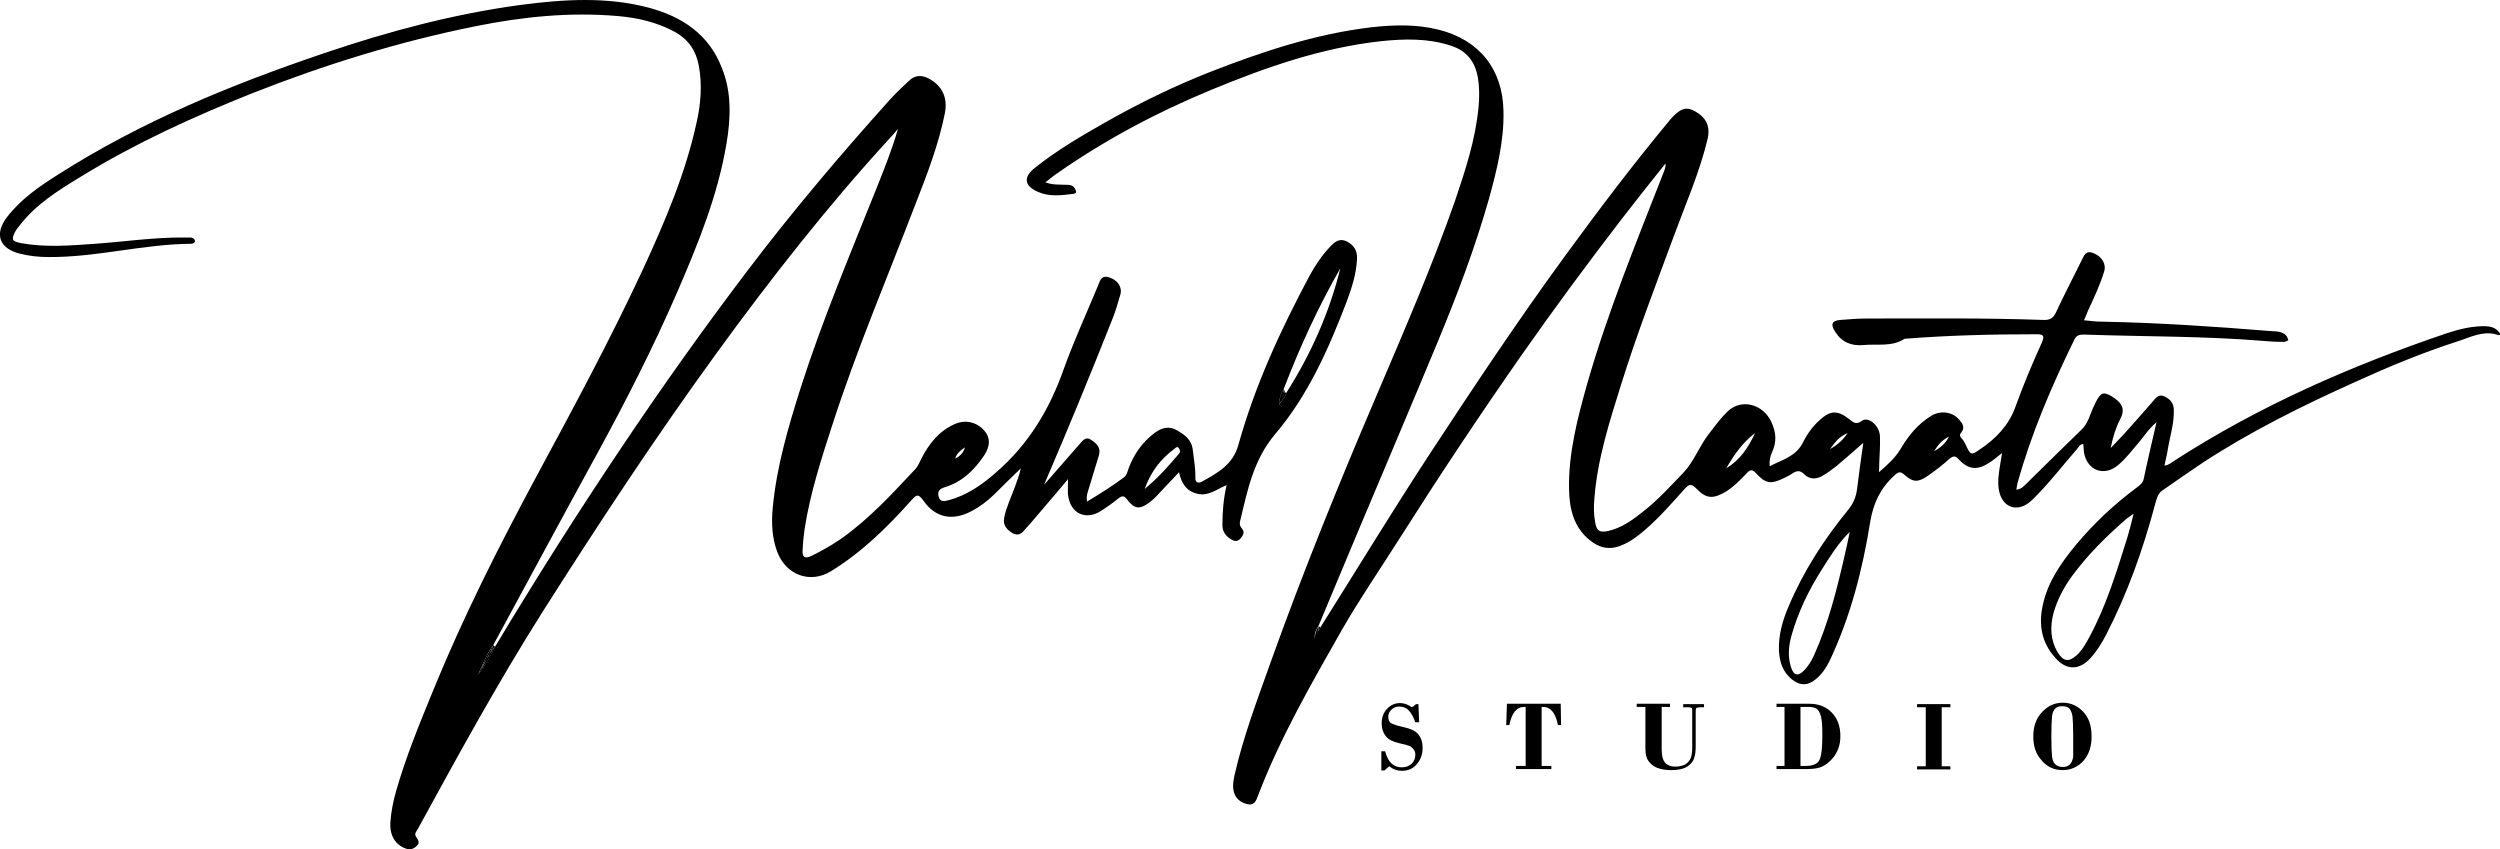 <svg xmlns="http://www.w3.org/2000/svg" width="212" height="72" viewBox="0 0 212 72" fill="none"><g clip-path="url(#clip0_704_253)"><path d="M105.161 45.7C105.396 45.433 105.602 45.137 105.308 44.811C105.102 44.574 105.102 44.337 105.19 44.071C105.808 41.494 106.308 38.977 108.132 36.815C110.928 33.527 112.664 29.588 114.194 25.59C114.635 24.405 115.018 23.22 115.076 21.947C115.106 21.236 114.812 20.791 114.194 20.466C113.576 20.169 113.164 20.525 112.781 20.939C112.105 21.65 111.546 22.48 111.075 23.338C108.603 27.959 106.426 32.668 105.013 37.733C104.543 39.421 103.248 40.102 101.924 40.842C101.659 40.99 101.365 40.961 101.365 40.546C101.394 39.776 101.247 39.006 101.159 38.236C101.071 37.259 100.453 36.874 99.805 36.489C99.158 36.104 98.511 36.252 97.893 36.726C96.834 37.525 96.127 38.562 95.686 39.776C95.598 40.043 95.539 40.309 95.303 40.487C94.303 41.227 93.273 41.879 92.185 42.531C92.096 42.116 92.214 41.82 92.302 41.524C92.597 40.546 92.891 39.599 93.185 38.621C93.391 37.97 92.979 37.584 92.508 37.288C92.067 36.992 91.802 37.377 91.537 37.673C91.39 37.851 91.243 37.999 91.096 38.177C90.243 39.154 89.389 40.132 88.536 41.109C90.537 36.459 92.449 31.809 94.303 27.13C94.597 26.419 94.803 25.678 95.009 24.968C95.186 24.316 94.745 23.724 94.038 23.516C93.362 23.309 93.273 23.842 93.097 24.257C92.126 26.596 91.067 28.907 90.213 31.276C89.007 34.712 87.212 37.703 84.417 40.102C83.24 41.139 81.974 41.998 80.474 42.412C80.121 42.501 79.709 42.62 79.591 42.086C79.473 41.642 79.709 41.435 80.121 41.316C81.592 40.872 82.651 39.836 83.475 38.592C84.005 37.762 83.975 37.081 83.446 36.489C82.798 35.778 81.857 35.571 80.974 35.956C79.621 36.548 78.767 37.644 78.12 38.917C77.973 39.214 77.855 39.51 77.649 39.747C75.648 41.879 73.677 44.041 71.264 45.729C70.47 46.262 69.646 46.736 68.793 47.151C68.204 47.417 68.028 47.21 68.057 46.677C68.086 46.055 68.145 45.433 68.233 44.841C68.704 41.82 69.646 38.917 70.587 36.015C72.647 29.647 75.266 23.487 77.649 17.267C78.62 14.779 79.591 12.262 80.121 9.626C80.385 8.293 79.915 7.286 78.767 6.664C78.149 6.338 77.59 6.368 77.09 6.842C76.531 7.375 75.972 7.878 75.472 8.441C71.264 13.12 67.204 17.919 63.408 22.924C59.7 27.811 56.14 32.816 52.727 37.91C48.99 43.478 45.4 49.135 41.958 54.881C41.546 55.681 41.134 56.48 40.545 57.191C40.957 56.362 41.252 55.474 41.811 54.733C44.753 49.313 47.666 43.893 50.638 38.473C53.08 34.001 55.405 29.44 57.435 24.76C59.2 20.673 60.877 16.556 61.613 12.143C61.966 10.011 62.054 7.849 61.23 5.805C60.142 2.932 57.876 1.422 55.022 0.652C51.432 -0.296 47.784 -0.059 44.165 0.415C38.456 1.185 32.925 2.666 27.511 4.502C19.625 7.167 11.975 10.307 4.913 14.809C3.324 15.816 1.765 16.882 0.588 18.422C-0.501 19.844 -0.06 21.058 1.647 21.502C2.471 21.71 3.295 21.798 4.119 21.798C8.179 21.828 12.122 20.703 16.182 20.673C16.329 20.673 16.506 20.614 16.535 20.466C16.535 20.288 16.388 20.169 16.182 20.14C16.035 20.14 15.859 20.14 15.682 20.14C13.122 20.11 10.592 20.495 8.061 20.673C5.972 20.821 3.854 20.999 1.765 20.614C1.029 20.466 0.941 20.318 1.294 19.636C1.382 19.488 1.47 19.34 1.588 19.222C3 17.326 5.001 16.112 6.943 14.927C11.533 12.114 16.418 9.892 21.39 7.908C27.54 5.479 33.866 3.524 40.34 2.221C44.312 1.422 48.313 1.007 52.403 1.362C54.11 1.51 55.758 1.896 57.258 2.725C58.376 3.347 59.024 4.295 59.259 5.568C59.553 7.167 59.436 8.767 59.083 10.336C58.141 14.69 56.405 18.748 54.551 22.776C51.756 28.788 48.608 34.623 45.459 40.457C42.311 46.322 39.31 52.245 36.779 58.435C35.602 61.308 34.425 64.151 33.572 67.143C33.337 68.002 33.16 68.861 33.101 69.749C33.042 70.845 33.513 71.615 34.366 71.941C34.719 72.089 35.014 72.03 35.308 71.763C35.632 71.496 35.484 71.26 35.308 70.993C35.073 70.697 35.337 70.49 35.455 70.253C38.839 64.062 42.223 57.873 45.989 51.919C50.726 44.456 55.581 37.081 60.789 29.914C65.379 23.605 70.205 17.445 75.472 11.699C75.707 11.432 75.942 11.195 76.148 10.929C75.648 12.676 75.001 14.276 74.354 15.905C72.117 21.502 69.763 27.07 67.91 32.846C66.85 36.193 65.85 39.569 65.526 43.093C65.409 44.367 65.468 45.611 65.909 46.796C66.644 48.75 68.675 49.52 70.44 48.454C73.059 46.855 75.236 44.722 77.267 42.442C77.678 41.998 77.826 41.79 78.296 42.442C79.326 43.923 80.768 44.189 82.357 43.36C83.093 42.975 83.71 42.501 84.299 41.938C85.034 41.198 85.8 40.457 86.565 39.717C86.447 40.28 86.241 40.783 86.064 41.287C85.741 42.175 85.329 43.005 85.152 43.923C85.034 44.545 85.388 44.93 85.888 45.226C86.388 45.492 86.682 45.196 86.947 44.87C87.359 44.426 87.742 43.952 88.153 43.478C88.948 42.56 89.713 41.642 90.566 40.635C90.566 41.168 90.537 41.553 90.566 41.938C90.743 43.538 92.037 44.16 93.362 43.33C93.862 43.005 94.332 42.679 94.803 42.294C95.127 42.027 95.333 41.998 95.598 42.383C96.216 43.182 96.657 43.212 97.451 42.62C97.775 42.383 98.04 42.116 98.305 41.82C98.834 41.257 99.364 40.694 99.982 40.043C100.188 41.02 100.629 41.672 101.571 41.879C102.483 42.086 103.16 41.494 104.013 41.139C103.748 42.323 103.66 43.419 103.66 44.515C103.66 45.019 103.866 45.344 104.248 45.641C104.602 45.877 104.866 45.996 105.161 45.7ZM108.868 32.964C110.221 29.44 111.781 26.034 113.664 22.746C112.723 26.537 111.163 30.032 109.074 33.32C108.986 33.675 108.75 33.912 108.456 34.327C108.485 33.705 108.662 33.32 108.868 32.964ZM81.827 37.94C81.71 38.384 81.415 38.68 81.003 38.888C81.121 38.443 81.474 38.177 81.827 37.94ZM99.953 38.503C99.099 39.51 98.246 40.487 97.069 41.464C97.628 39.895 98.511 38.858 99.629 38.029C99.717 37.94 99.864 37.822 99.982 38.029C100.1 38.206 100.1 38.355 99.953 38.503Z" fill="black"></path><path d="M211.912 28.166C211.647 27.811 211.264 27.692 210.823 27.663C209.675 27.633 208.587 27.9 207.498 28.255C199.377 31.009 191.58 34.416 184.341 39.095C184.106 39.243 183.9 39.45 183.547 39.48C183.635 39.006 183.753 38.621 183.812 38.206C183.988 37.081 184.371 35.956 184.341 34.771C184.341 34.208 184.047 33.853 183.547 33.616C183.047 33.379 182.782 33.764 182.517 34.09C181.723 35.008 180.928 35.896 180.134 36.785C179.751 37.2 179.369 37.584 178.986 37.999C179.163 37.111 179.398 36.311 179.781 35.571C180.222 34.741 180.045 34.178 178.986 33.556C178.28 33.172 178.074 33.32 177.544 34.475C177.221 35.156 177.074 35.926 176.485 36.459C174.926 37.969 173.396 39.48 171.866 40.99C171.63 41.198 171.424 41.494 170.983 41.524C171.012 41.316 171.042 41.168 171.071 41.02C172.248 36.755 173.984 32.727 175.926 28.759C176.132 28.373 176.426 28.373 176.779 28.373C181.811 28.551 186.872 28.492 191.903 28.907C192.492 28.966 193.08 28.995 193.669 28.995C193.786 28.995 193.934 28.907 194.051 28.847C193.992 28.729 193.963 28.551 193.875 28.462C193.522 28.077 193.021 28.107 192.58 28.077C187.813 27.692 183.047 27.366 178.28 27.278C177.78 27.278 177.28 27.218 176.721 27.159C176.868 26.833 176.956 26.626 177.044 26.389C177.544 25.293 178.074 24.197 178.427 23.042C178.633 22.391 178.251 21.769 177.544 21.473C176.838 21.177 176.721 21.71 176.485 22.154C175.779 23.576 175.043 24.997 174.367 26.448C174.131 26.982 173.837 27.159 173.249 27.13C168.276 26.952 163.303 27.011 158.331 27.011C157.566 27.011 156.801 27.07 156.065 27.13C155.329 27.189 155.212 27.515 155.624 28.137C156.183 29.025 157.006 29.351 158.007 29.262C159.184 29.143 160.42 29.44 161.508 28.729C165.245 28.433 168.982 28.344 172.748 28.344C173.337 28.344 173.366 28.551 173.16 29.025C172.336 30.832 171.571 32.668 170.895 34.534C170.336 36.074 169.247 37.2 167.923 38.088C167.128 38.651 167.099 38.592 166.687 37.703C166.599 37.525 166.51 37.348 166.363 37.2C166.216 37.022 166.128 36.903 166.304 36.696C166.687 36.222 166.393 35.867 166.098 35.541C165.51 34.889 164.51 34.8 163.745 35.274C162.656 35.956 161.861 36.903 161.214 37.999C160.743 38.799 160.096 39.391 159.331 40.043C159.36 39.687 159.36 39.48 159.36 39.273C159.39 38.503 159.449 37.733 159.419 36.992C159.39 36.104 158.448 35.274 157.889 35.689C157.36 36.074 157.124 35.778 156.771 35.511C155.8 34.771 155.212 34.8 154.299 35.63C153.711 36.163 153.24 36.815 152.887 37.525C152.299 38.71 151.151 38.977 150.062 39.539C150.033 39.065 150.121 38.68 150.268 38.355C150.68 37.466 150.621 36.666 150.21 35.778C149.503 34.267 147.679 33.764 146.502 34.889C145.914 35.452 145.443 36.104 144.943 36.755C144.119 37.792 143.677 39.095 142.765 40.072C141.647 41.227 140.588 42.412 139.323 43.389C138.44 44.1 137.528 44.752 136.41 45.019C135.645 45.196 135.38 45.019 135.262 44.248C135.144 43.597 135.144 42.916 135.203 42.264C135.468 38.888 136.498 35.719 137.498 32.52C138.822 28.285 140.411 24.168 141.941 20.021C142.942 17.297 144.119 14.631 144.796 11.817C145.06 10.722 144.707 9.951 143.648 9.389C142.971 9.033 142.442 9.211 141.647 10.129C138.499 13.92 135.586 17.77 132.732 21.68C128.73 27.159 124.964 32.816 121.256 38.473C118.079 43.33 115.048 48.306 111.958 53.222C111.958 53.578 111.635 53.785 111.488 54.081C111.458 53.696 111.605 53.371 111.811 53.074C112.9 50.438 114.018 47.832 115.107 45.196C117.372 39.806 119.667 34.416 121.904 29.025C123.551 25.056 125.081 21.028 126.258 16.882C126.935 14.424 127.553 11.965 127.494 9.418C127.435 5.864 125.435 3.376 121.992 2.517C120.109 2.044 118.196 2.103 116.313 2.31C111.546 2.873 107.015 4.383 102.543 6.131C99.541 7.315 96.628 8.737 93.804 10.336C91.715 11.521 89.626 12.736 87.742 14.246C86.742 15.046 86.86 15.786 88.066 16.29C89.037 16.704 90.037 16.556 91.038 16.438C91.362 16.378 91.244 16.171 91.156 15.993C90.979 15.668 90.626 15.668 90.302 15.668C89.773 15.638 89.272 15.697 88.654 15.46C88.978 15.194 89.213 15.016 89.449 14.838C93.568 11.936 98.011 9.566 102.66 7.641C107.309 5.716 112.047 4.058 117.078 3.495C119.079 3.288 121.08 3.228 123.051 3.88C124.346 4.295 125.081 5.213 125.317 6.545C125.464 7.404 125.464 8.263 125.376 9.122C125.111 11.877 124.258 14.453 123.375 17.06C121.433 22.598 119.108 27.959 116.813 33.349C113.577 40.902 110.487 48.513 107.721 56.243C106.603 59.383 105.426 62.493 104.691 65.721C104.602 66.165 104.514 66.61 104.602 67.024C104.72 67.706 105.22 68.091 105.868 68.209C106.427 68.298 106.544 67.794 106.691 67.439C108.575 62.522 111.193 57.991 113.783 53.43C115.313 50.764 117.049 48.247 118.696 45.641C122.021 40.398 125.464 35.215 129.024 30.121C131.761 26.211 134.585 22.391 137.498 18.6C138.705 17.03 139.941 15.49 141.235 13.861C141.265 14.276 141.088 14.542 141 14.809C138.705 20.673 136.321 26.508 134.585 32.579C133.761 35.511 132.996 38.443 133.055 41.494C133.085 43.123 133.438 44.693 134.791 45.789C135.615 46.47 136.498 46.677 137.528 46.233C138.263 45.937 138.881 45.463 139.47 44.959C140.706 43.893 141.765 42.679 142.854 41.464C143.236 41.05 143.413 40.99 143.854 41.435C144.707 42.323 145.296 42.323 146.384 41.672C147.032 41.257 147.561 40.724 148.091 40.161C148.385 39.835 148.562 39.747 148.915 40.132C149.709 41.02 150.18 41.079 151.269 40.546C151.504 40.428 151.769 40.309 151.975 40.161C152.328 39.924 152.622 39.835 153.005 40.221C153.446 40.665 154.035 40.665 154.564 40.339C154.976 40.102 155.329 39.835 155.712 39.539C156.418 38.947 157.124 38.325 158.007 37.555C157.801 39.036 157.624 40.25 157.477 41.494C157.389 42.146 157.154 42.708 156.742 43.212C154.682 45.729 152.917 48.454 151.651 51.475C151.151 52.66 150.798 53.874 150.857 55.207C150.916 56.155 151.181 56.984 151.946 57.606C152.652 58.169 153.299 58.169 154.005 57.576C154.505 57.162 154.859 56.629 155.153 56.036C156.918 52.304 157.948 48.306 158.595 44.248C158.86 42.649 159.478 41.376 160.655 40.309C160.979 40.013 161.155 39.954 161.479 40.25C162.215 40.902 162.626 40.931 163.45 40.369C164.098 39.924 164.716 39.45 165.304 38.917C165.657 38.621 165.834 38.651 166.128 38.977C166.922 39.835 167.687 39.895 168.688 39.243C169.011 39.036 169.335 38.769 169.776 38.414C169.718 38.828 169.659 39.065 169.629 39.302C169.512 40.043 169.365 40.813 169.512 41.583C169.776 43.005 171.012 43.478 172.101 42.59C172.366 42.383 172.601 42.116 172.837 41.879C173.984 40.694 174.985 39.391 176.073 38.147C176.25 37.969 176.338 37.673 176.662 37.644C176.691 37.91 176.691 38.147 176.721 38.384C177.015 39.924 178.427 40.428 179.604 39.45C180.281 38.888 180.781 38.206 181.34 37.555C181.811 37.022 182.164 36.4 182.87 35.807C182.488 37.525 182.105 39.065 181.781 40.635C181.693 40.99 181.428 41.168 181.193 41.346C179.28 42.768 177.544 44.397 176.014 46.233C174.749 47.773 173.631 49.372 173.219 51.357C172.866 52.986 173.131 54.496 174.278 55.77C175.22 56.865 176.338 56.865 177.309 55.77C177.809 55.207 178.221 54.555 178.574 53.874C180.399 50.35 181.723 46.618 182.752 42.768C182.87 42.353 182.958 41.879 183.341 41.612C184.488 40.813 185.636 40.013 186.784 39.243C190.903 36.548 195.287 34.386 199.76 32.372C202.555 31.098 205.409 29.914 208.351 28.966C209.469 28.61 210.588 27.988 211.823 28.403C211.912 28.433 212 28.433 212.088 28.314C212.029 28.314 211.971 28.225 211.912 28.166ZM146.384 39.717C147.032 38.592 147.767 37.525 148.827 36.726C148.268 37.94 147.561 39.006 146.384 39.717ZM155.182 38.088C155.565 37.584 155.888 37.051 156.683 36.726C156.212 37.407 155.712 37.792 155.182 38.088ZM156.389 47.269C155.741 50.083 155.035 52.867 153.858 55.503C153.652 55.977 153.387 56.421 153.034 56.806C152.475 57.399 152.093 57.31 151.857 56.51C151.592 55.621 151.681 54.763 151.916 53.904C152.475 51.919 153.358 50.083 154.447 48.365C155.153 47.24 155.859 46.085 156.859 45.107C156.712 45.818 156.565 46.529 156.389 47.269ZM164.009 38.266C164.304 37.792 164.627 37.348 165.275 37.022C164.951 37.673 164.48 37.999 164.009 38.266ZM180.399 45.581C179.486 48.484 178.604 51.416 177.132 54.111C176.838 54.644 176.544 55.177 176.073 55.592C175.426 56.155 174.985 56.095 174.514 55.355C173.866 54.289 173.837 53.163 174.131 52.008C174.455 50.853 175.014 49.816 175.691 48.869C177.044 47.032 178.633 45.463 180.34 43.982C180.487 43.863 180.663 43.775 180.928 43.567C180.752 44.337 180.575 44.959 180.399 45.581Z" fill="black"></path><path d="M41.986 54.852C41.928 54.792 41.898 54.763 41.839 54.703C41.751 54.97 41.663 55.207 41.516 55.444C41.663 55.236 41.81 55.029 41.986 54.852Z" fill="black"></path><path d="M41.311 55.888C41.134 56.184 40.958 56.51 40.81 56.806C40.987 56.51 41.134 56.214 41.311 55.888Z" fill="black"></path><path d="M41.517 55.473C41.428 55.621 41.37 55.74 41.281 55.888C41.37 55.74 41.458 55.592 41.517 55.473Z" fill="black"></path><path d="M41.987 54.852C41.81 55.029 41.663 55.236 41.516 55.444C41.457 55.592 41.369 55.74 41.28 55.858C41.133 56.184 40.986 56.51 40.78 56.777C40.927 56.48 41.104 56.184 41.28 55.858C41.339 55.71 41.428 55.562 41.516 55.444C41.633 55.207 41.751 54.94 41.84 54.703C41.28 55.444 40.957 56.332 40.574 57.162C41.163 56.48 41.575 55.651 41.987 54.852Z" fill="black"></path><path d="M111.988 53.252C111.929 53.193 111.9 53.163 111.84 53.104C111.781 53.252 111.811 53.43 111.781 53.548C111.811 53.43 111.9 53.341 111.988 53.252Z" fill="black"></path><path d="M111.721 53.726C111.721 53.697 111.721 53.637 111.751 53.608C111.633 53.785 111.721 53.726 111.721 53.726Z" fill="black"></path><path d="M111.515 54.111C111.692 53.815 111.986 53.608 111.986 53.252C111.898 53.341 111.81 53.43 111.751 53.548C111.751 53.578 111.751 53.608 111.721 53.608C111.721 53.637 111.692 53.667 111.692 53.726C111.692 53.756 111.633 53.785 111.721 53.608C111.721 53.578 111.751 53.548 111.751 53.548C111.78 53.43 111.78 53.252 111.81 53.104C111.633 53.4 111.486 53.726 111.515 54.111Z" fill="black"></path><path d="M111.752 53.548C111.752 53.578 111.723 53.578 111.723 53.607C111.752 53.578 111.752 53.578 111.752 53.548Z" fill="black"></path><path d="M109.073 33.319C108.808 33.319 108.808 33.171 108.867 32.964C108.632 33.319 108.485 33.705 108.455 34.297C108.749 33.912 109.014 33.675 109.073 33.319Z" fill="black"></path><path d="M109.074 33.319C108.897 33.26 108.926 33.112 108.868 32.964C108.809 33.171 108.809 33.319 109.074 33.319Z" fill="black"></path><path d="M120.285 59.768L120.344 61.249H120.02C119.844 60.745 119.638 60.419 119.432 60.212C119.226 60.005 118.932 59.916 118.637 59.916C118.373 59.916 118.167 60.005 117.99 60.183C117.813 60.36 117.725 60.538 117.725 60.775C117.725 61.041 117.813 61.249 117.99 61.338C118.167 61.426 118.49 61.545 118.932 61.634C119.608 61.782 120.05 61.989 120.285 62.285C120.52 62.582 120.638 62.937 120.638 63.411C120.638 63.944 120.491 64.388 120.167 64.773C119.873 65.158 119.432 65.366 118.873 65.366C118.49 65.366 118.137 65.247 117.813 64.981C117.666 65.099 117.519 65.218 117.402 65.336H117.137V63.707H117.46C117.696 64.625 118.167 65.07 118.873 65.07C119.226 65.07 119.52 64.951 119.726 64.744C119.932 64.536 120.02 64.27 120.02 64.003C120.02 63.855 119.991 63.707 119.903 63.589C119.814 63.47 119.726 63.381 119.608 63.292C119.491 63.233 119.167 63.144 118.667 63.026C118.137 62.907 117.755 62.73 117.519 62.434C117.284 62.137 117.166 61.782 117.166 61.338C117.166 60.864 117.313 60.449 117.608 60.123C117.902 59.798 118.284 59.62 118.726 59.62C119.049 59.62 119.402 59.738 119.726 59.975C119.844 59.916 119.961 59.827 120.079 59.709H120.285V59.768Z" fill="black"></path><path d="M127.787 59.679H132.348L132.378 61.486H132.113C131.907 60.449 131.495 59.946 130.847 59.946H130.73V64.951H131.554V65.218H128.552V64.951H129.376V59.946H129.259C128.611 59.946 128.199 60.449 127.993 61.486H127.729L127.787 59.679Z" fill="black"></path><path d="M140.911 59.975V63.559C140.911 64.122 141.029 64.507 141.235 64.714C141.441 64.921 141.735 65.01 142.088 65.01C142.353 65.01 142.589 64.951 142.824 64.862C143.03 64.773 143.207 64.596 143.324 64.388C143.442 64.181 143.501 63.826 143.501 63.352V60.42C143.501 60.242 143.501 60.123 143.471 60.064C143.442 60.005 143.324 59.975 143.118 59.975H142.736V59.709H144.501V59.975H144.236C144.03 59.975 143.913 60.005 143.854 60.035C143.795 60.094 143.795 60.212 143.795 60.42V63.292C143.795 63.648 143.766 63.974 143.677 64.24C143.618 64.507 143.413 64.773 143.118 64.981C142.824 65.188 142.353 65.306 141.735 65.306C141.412 65.306 141.088 65.277 140.764 65.188C140.441 65.099 140.205 64.981 139.999 64.773C139.793 64.566 139.676 64.388 139.617 64.181C139.558 63.974 139.529 63.737 139.529 63.47V59.946H138.793V59.679H141.618V59.946H140.911V59.975Z" fill="black"></path><path d="M151.327 64.951V59.946H150.65V59.679H153.446C154.24 59.679 154.887 59.946 155.358 60.449C155.829 60.953 156.064 61.604 156.064 62.404C156.064 62.819 156.006 63.204 155.858 63.559C155.711 63.914 155.505 64.24 155.182 64.537C154.887 64.833 154.564 65.01 154.27 65.099C153.946 65.188 153.563 65.218 153.122 65.218H150.65V64.951H151.327ZM152.681 59.946V64.951H153.122C153.799 64.951 154.181 64.744 154.328 64.359C154.476 63.974 154.534 63.292 154.534 62.345C154.534 61.604 154.505 61.071 154.417 60.745C154.328 60.42 154.211 60.212 154.034 60.094C153.858 60.005 153.652 59.946 153.387 59.946H152.681Z" fill="black"></path><path d="M164.657 59.975V64.981H165.393V65.247H162.568V64.981H163.304V59.975H162.568V59.709H165.393V59.975H164.657Z" fill="black"></path><path d="M172.424 62.434C172.424 61.604 172.659 60.923 173.159 60.39C173.66 59.857 174.219 59.59 174.925 59.59C175.572 59.59 176.131 59.827 176.631 60.331C177.132 60.834 177.367 61.545 177.367 62.463C177.367 63.322 177.132 64.003 176.661 64.536C176.19 65.04 175.602 65.306 174.925 65.306C174.189 65.306 173.601 65.04 173.13 64.477C172.63 63.944 172.424 63.263 172.424 62.434ZM175.808 62.463C175.808 61.604 175.778 61.042 175.749 60.775C175.719 60.508 175.631 60.301 175.513 60.123C175.396 59.946 175.16 59.886 174.866 59.886C174.601 59.886 174.425 59.946 174.278 60.094C174.13 60.242 174.042 60.449 174.013 60.745C173.983 61.042 173.954 61.604 173.954 62.463C173.954 63.322 173.983 63.885 174.013 64.151C174.042 64.418 174.13 64.655 174.278 64.803C174.425 64.951 174.631 65.04 174.925 65.04C175.16 65.04 175.366 64.981 175.513 64.833C175.66 64.714 175.749 64.477 175.808 64.181C175.808 63.914 175.808 63.352 175.808 62.463Z" fill="black"></path></g><defs><clipPath id="clip0_704_253"><rect width="212" height="72" fill="white"></rect></clipPath></defs></svg>